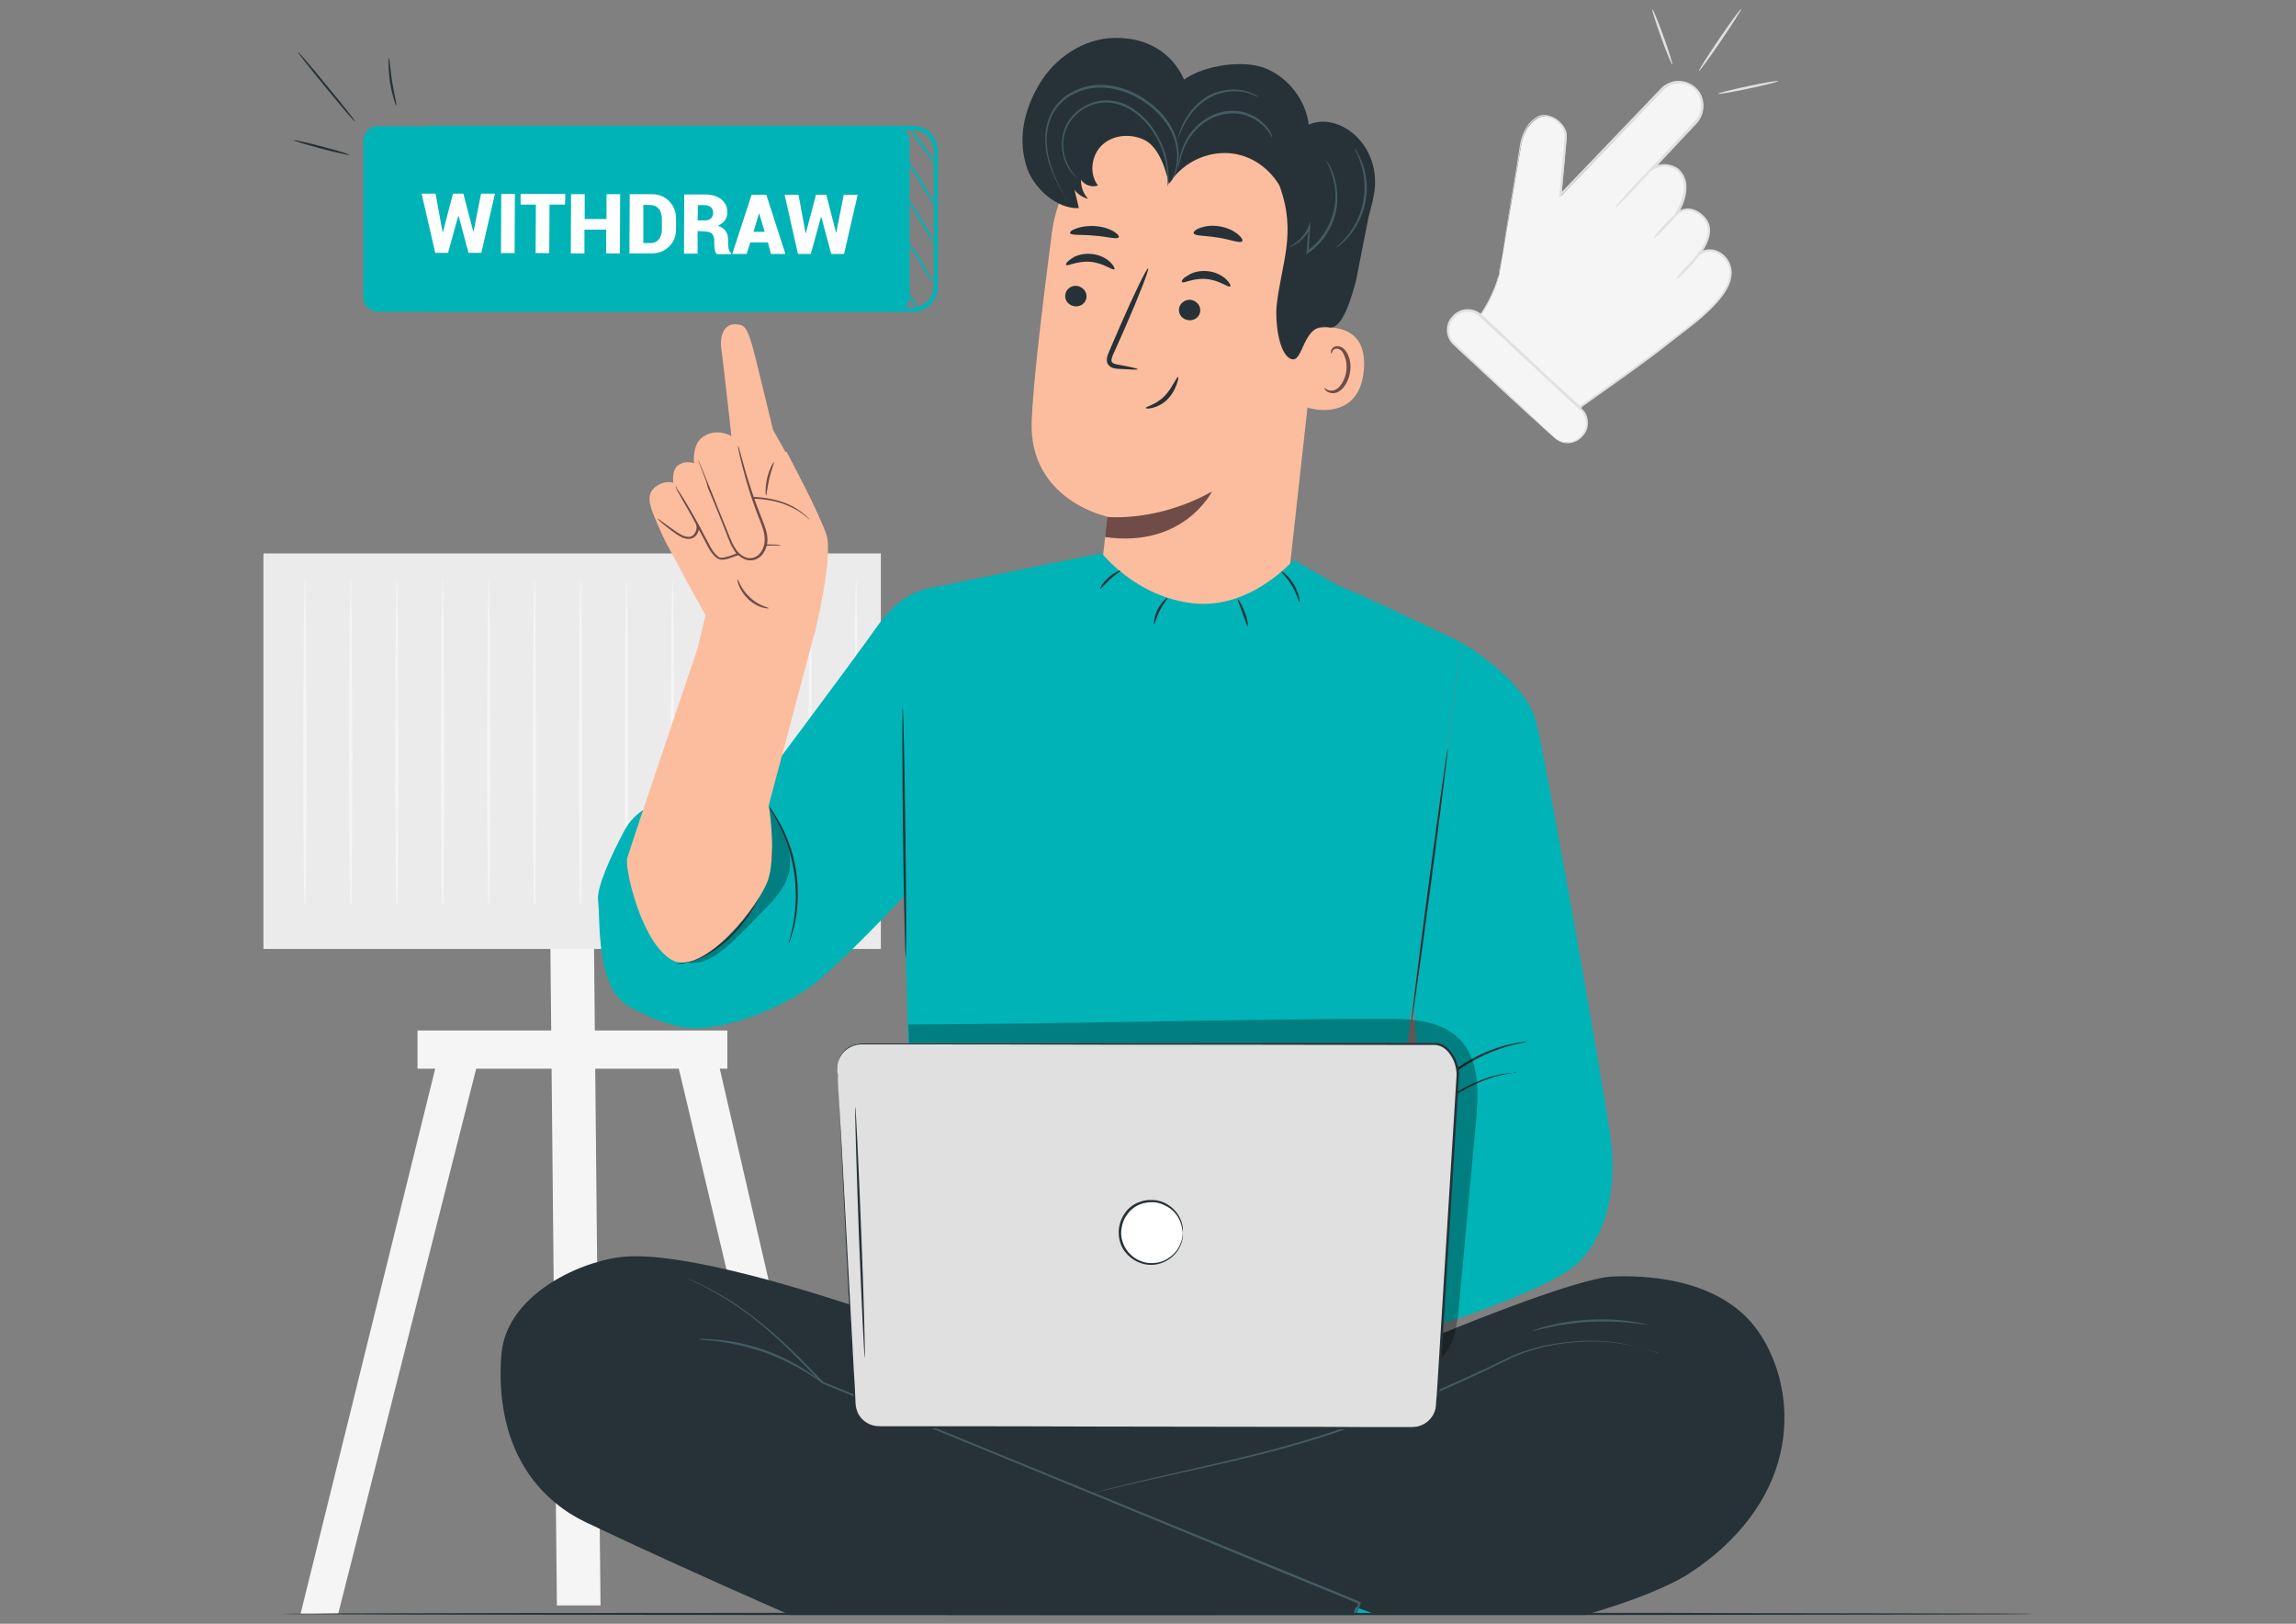 <svg xmlns="http://www.w3.org/2000/svg" xmlns:xlink="http://www.w3.org/1999/xlink" id="katman_1" x="0px" y="0px" viewBox="0 0 841.9 595.3" style="enable-background:new 0 0 841.9 595.3;" xml:space="preserve"><rect x="0" y="0" width="841.9" height="595.3" fill="#808080" stroke="none"/><style type="text/css">	.st0{fill:#F5F5F5;}	.st1{fill:#E0E0E0;}	.st2{fill:#EBEBEB;}	.st3{fill:#FBBD9D;}	.st4{fill:#6F4C48;}	.st5{fill:#263238;}	.st6{fill:#455B64;}	.st7{fill:#00B3B6;}	.st8{opacity:0.3;}	.st9{fill:#FFFFFF;}</style><g id="_x31_8">	<g>		<g>			<g>				<g>					<g>						<path class="st0" d="M549.7,100.8c-2.2,8.8-7.1,15.2-7.1,15.2l7,6.5l0,0l29.8,26.9l-0.7,0.3c0,0,25.8-18,33-23.9       c5.9-4.9,21.6-14.9,22.9-24.6c0.5-3.5-1.4-7-4.6-8.5c-1.8-0.9-4.2-1.2-6.8,0.5c0,0,6.9-8.1,1.5-13.5c-5.5-5.4-9.8-1.2-9.8-1.2       s6.8-10.4,0.5-16.1c0,0-4-3.4-9.2-0.5l2.6-2.7l13.2-14.1c3.2-3.4,3.4-8.9,0.1-12.2c-3.4-3.5-9-3.4-12.4,0.1l-37.2,38.8       l1.9-21.1c0.5-5.5-6.9-9.5-10.2-7.5c0,0-5.1,2-6.5,10.6C556.6,60.2,549.7,100.8,549.7,100.8z"></path>					</g>				</g>				<g>					<g>						<g>							<path class="st1" d="M549.7,100.8c0,0,0-0.4,0.1-1.1c0.1-0.7,0.3-1.8,0.5-3.1c0.4-2.7,1.1-6.7,1.9-11.9        c0.8-5.2,1.9-11.5,3.1-18.8c0.6-3.7,1.3-7.6,1.9-11.8c0.3-2.1,0.8-4.3,1.9-6.3c1-2,2.5-3.9,4.8-5.1l-0.1,0        c1.3-0.7,2.9-0.7,4.2-0.3c1.4,0.4,2.7,1.1,3.8,2.1c1.1,1,2,2.2,2.5,3.7c0.1,0.4,0.2,0.8,0.2,1.1c0,0.4,0,0.8,0,1.2        c-0.1,0.7-0.1,1.5-0.2,2.2c-0.5,6-1.1,12.3-1.7,18.8l-0.7-0.3c10.4-10.8,21.7-22.7,33.8-35.3c0.8-0.8,1.5-1.6,2.3-2.4        c0.8-0.8,1.5-1.7,2.5-2.3c1.9-1.3,4.4-1.9,6.7-1.4c2.3,0.4,4.5,1.8,5.9,3.8c1.4,2,1.8,4.5,1.4,6.9c-0.2,1.2-0.7,2.3-1.3,3.4        c-0.7,1.1-1.5,1.9-2.3,2.7c-1.6,1.7-3.2,3.4-4.8,5.1c-3.2,3.4-6.5,6.9-9.7,10.4l-0.6-0.7c1.8-1,4.1-1.6,6.4-1        c0.9,0.2,1.8,0.6,2.6,1c0.4,0.2,0.8,0.5,1.1,0.9c0.3,0.4,0.7,0.7,0.9,1.1c1.1,1.5,1.6,3.4,1.6,5.2c0,3.7-1.4,7-3.2,10.1        l-0.7-0.6c1.8-1.6,4.4-2.1,6.6-1.3c1.1,0.4,2.1,1,2.9,1.7c0.4,0.4,0.9,0.7,1.2,1.2l0.6,0.7l0.4,0.7c1.2,2,1,4.5,0.3,6.6        c-0.7,2.1-1.8,4-3.1,5.7l-0.6-0.7c1.9-1.3,4.5-1.7,6.7-0.8c2.2,0.8,3.9,2.6,4.8,4.7c0.4,1,0.7,2.2,0.7,3.3        c0,1.1-0.3,2.2-0.5,3.3c-0.7,2.1-1.8,3.9-3.1,5.6c-5.2,6.7-12,11.3-18.1,16.1c-6,4.9-12.2,9.2-17.9,13.4        c-5.8,4.1-11.3,8-16.5,11.7l-0.3-0.6c0.3-0.1,0.5-0.2,0.7-0.3l-0.1,0.6c-12-10.9-22-19.9-29.8-27l0.3,0l0,0l-0.2,0.2        l-0.2-0.2c-2.7-2.6-5-4.7-7-6.6l-0.1-0.1l0.1-0.1c3.2-4.4,4.8-8.3,5.9-11c0.5-1.3,0.8-2.4,1-3.1        C549.5,101.1,549.7,100.8,549.7,100.8s-0.3,1.5-1.2,4.2c-1,2.7-2.6,6.6-5.8,11.1l0-0.2c2,1.9,4.3,4,7,6.5l-0.3,0l0,0l0.2-0.2        l0.2,0.1c7.8,7,17.9,16,29.9,26.8l0.4,0.3l-0.5,0.2c-0.2,0.1-0.4,0.2-0.7,0.3l-0.3-0.6c5.2-3.7,10.7-7.6,16.5-11.7        c5.8-4.2,11.8-8.5,17.9-13.4c6.1-4.7,12.9-9.4,17.9-15.9c1.2-1.7,2.3-3.4,2.9-5.4c0.2-1,0.5-2,0.5-3c0-1-0.3-2-0.7-3        c-0.8-1.9-2.4-3.4-4.3-4.2c-1.9-0.8-4.1-0.5-5.9,0.7l-2.6,1.8l2-2.5c1.3-1.6,2.3-3.4,3-5.4c0.6-1.9,0.7-4.1-0.3-5.9        c-1-1.7-2.7-3.2-4.7-3.9c-1.9-0.7-4.2-0.2-5.7,1.1l-2.3,2l1.6-2.6c1.7-2.9,3.1-6.2,3.1-9.5c0.1-3.3-2-6.7-5.5-7.3        c-2-0.5-4.1,0-5.7,0.9l-2.6,1.4l2-2.2c3.3-3.5,6.5-7,9.7-10.4c1.6-1.7,3.2-3.4,4.8-5.1c0.8-0.9,1.6-1.7,2.2-2.6        c0.6-0.9,1-2,1.2-3c0.4-2.1,0-4.4-1.2-6.2c-1.2-1.8-3.2-3-5.3-3.4c-2.1-0.4-4.3,0.1-6.1,1.3c-0.9,0.6-1.6,1.4-2.3,2.2        c-0.8,0.8-1.5,1.6-2.3,2.4c-12.1,12.6-23.5,24.4-33.9,35.2l-0.8,0.8l0.1-1.1c0.6-6.5,1.2-12.8,1.7-18.8c0.1-1.5,0.4-3,0-4.3        c-0.4-1.3-1.2-2.5-2.3-3.4c-1-0.9-2.3-1.6-3.5-2c-1.3-0.4-2.7-0.4-3.7,0.2l0,0l0,0c-2,1-3.5,2.8-4.5,4.7        c-1,1.9-1.5,4-1.9,6.1c-0.7,4.2-1.4,8.1-2,11.7c-1.3,7.3-2.4,13.6-3.2,18.8c-0.9,5.1-1.6,9.1-2.1,11.8        c-0.2,1.3-0.4,2.3-0.6,3.1C549.8,100.4,549.7,100.8,549.7,100.8z"></path>						</g>					</g>				</g>			</g>			<g>				<g>					<g>						<path class="st0" d="M569.9,160.4L533.2,126c-2.8-2.6-2.9-7-0.3-9.8l0.3-0.4c2.6-2.8,7-2.9,9.8-0.3l36.8,34.4       c2.8,2.6,2.9,7,0.3,9.8l-0.3,0.4C577.1,162.8,572.7,163,569.9,160.4z"></path>					</g>				</g>				<g>					<g>						<g>							<path class="st1" d="M569.9,160.4c0,0,0.4,0.3,1.2,0.8c0.8,0.5,2.2,1,4,0.9c0.9-0.1,1.9-0.3,2.8-0.9c0.9-0.5,1.8-1.4,2.5-2.4        c1.4-2,1.7-5.4-0.4-7.9c-9.7-9-22.9-21.3-37.5-34.9c-1.7-1.6-4.3-2.1-6.4-1.4c-1.1,0.4-2,1-2.8,1.8c-0.8,0.8-1.4,1.8-1.7,2.9        c-0.6,2.1-0.1,4.5,1.4,6.1c1.6,1.5,3.2,3.1,4.8,4.6c6.3,5.9,12,11.3,16.8,15.8c4.7,4.5,8.5,8.1,11.3,10.7        c1.3,1.2,2.3,2.2,3,2.9C569.6,160,569.9,160.3,569.9,160.4c0,0-0.4-0.3-1.1-0.9c-0.8-0.7-1.8-1.6-3.1-2.8        c-2.8-2.5-6.7-6.1-11.5-10.5c-4.8-4.5-10.6-9.8-16.9-15.7c-1.6-1.5-3.2-2.9-4.9-4.6c-1.6-1.8-2.3-4.5-1.6-6.9        c0.3-1.2,1-2.3,1.9-3.2c0.8-0.9,2-1.7,3.2-2.1c2.5-0.8,5.4-0.2,7.4,1.6c14.6,13.7,27.9,26,37.4,35.2c2.2,2.7,1.9,6.5,0.3,8.6        c-0.8,1.1-1.7,1.9-2.7,2.5c-1,0.5-2.1,0.8-3,0.9c-1.9,0.1-3.3-0.5-4.1-1.1C570.2,160.8,569.9,160.4,569.9,160.4z"></path>						</g>					</g>				</g>			</g>			<g>				<g>					<g>						<path class="st1" d="M592.3,76.1c-0.2-0.2,2.8-3.7,6.8-7.9c3.9-4.2,7.2-7.5,7.4-7.3c0.2,0.2-2.8,3.7-6.8,7.9       C595.8,73,592.5,76.3,592.3,76.1z"></path>					</g>				</g>			</g>			<g>				<g>					<g>						<path class="st1" d="M606.4,87.3c-0.2-0.2,1.6-2.3,3.9-4.8c2.3-2.5,4.4-4.4,4.6-4.2c0.2,0.2-1.5,2.3-3.9,4.8       C608.6,85.6,606.6,87.5,606.4,87.3z"></path>					</g>				</g>			</g>			<g>				<g>					<g>						<path class="st1" d="M614.7,102.3c-0.2-0.2,1.6-2.3,3.9-4.8c2.3-2.5,4.4-4.4,4.6-4.2c0.2,0.2-1.5,2.3-3.9,4.8       C617,100.6,614.9,102.4,614.7,102.3z"></path>					</g>				</g>			</g>		</g>		<g>			<g>				<g>					<path class="st1" d="M613.2,23.7c-0.2,0.1-2.1-4.4-4.1-10c-2-5.6-3.5-10.2-3.2-10.3c0.2-0.1,2.1,4.4,4.1,10      C612,19,613.5,23.6,613.2,23.7z"></path>				</g>			</g>		</g>		<g>			<g>				<g>					<path class="st1" d="M622.9,26.1c-0.2-0.1,3.1-5.4,7.4-11.7c4.3-6.3,7.9-11.3,8.2-11.2c0.2,0.1-3.1,5.4-7.4,11.7      C626.8,21.2,623.2,26.2,622.9,26.1z"></path>				</g>			</g>		</g>		<g>			<g>				<g>					<path class="st1" d="M630,34.4c-0.1-0.3,4.8-1.5,10.9-2.8c6.1-1.3,11-2.1,11.1-1.9c0.1,0.3-4.8,1.5-10.9,2.8      C635,33.8,630.1,34.6,630,34.4z"></path>				</g>			</g>		</g>	</g>	<g>		<g>			<g>				<g>					<g>						<polygon class="st0" points="162.5,380 110.2,591.7 124,591.7 177.6,380       "></polygon>					</g>				</g>			</g>			<g>				<g>					<g>						<polygon class="st0" points="261.2,380 310.1,591.7 296.4,591.7 246.1,380       "></polygon>					</g>				</g>			</g>			<g>				<g>					<g>						<polygon class="st0" points="220.2,588.6 204.2,588.6 201.8,345.6 217.8,345.6       "></polygon>					</g>				</g>			</g>		</g>		<g>			<g>				<g>					<rect x="96.6" y="202.9" class="st2" width="226.4" height="145"></rect>				</g>			</g>		</g>		<g>			<g>				<g>					<rect x="153.1" y="377.8" class="st0" width="113.6" height="14"></rect>				</g>			</g>		</g>		<g>			<g>				<g>					<g>						<path class="st0" d="M111.7,329c0.1,0,0.1,0.8,0.2,2.7h-0.3c-0.2-7.1-0.4-30.6-0.4-58.4c0.1-16.8,0.1-32,0.2-43.2       c0.1-5.4,0.1-9.8,0.2-13.1c0-1.4,0.1-2.6,0.1-3.6c0-0.8,0.1-1.2,0.1-1.2c0,0,0.1,0.4,0.1,1.2c0,0.9,0.1,2.1,0.1,3.6       c0,3.2,0.1,7.7,0.2,13.1c0,11.2,0.1,26.4,0.2,43.2c0,27.8-0.2,51.3-0.4,58.4h-0.3C111.6,329.9,111.6,329,111.7,329z"></path>					</g>				</g>			</g>		</g>		<g>			<g>				<g>					<g>						<path class="st0" d="M128.5,329c0.1,0,0.1,0.8,0.2,2.7h-0.3c-0.2-7.1-0.4-30.6-0.4-58.4c0.1-16.8,0.1-32,0.2-43.2       c0.1-5.4,0.1-9.8,0.2-13.1c0-1.4,0.1-2.6,0.1-3.6c0-0.8,0.1-1.2,0.1-1.2s0.1,0.4,0.1,1.2c0,0.9,0.1,2.1,0.1,3.6       c0,3.2,0.1,7.7,0.2,13.1c0,11.2,0.1,26.4,0.2,43.2c0,27.8-0.2,51.3-0.4,58.4h-0.3C128.4,329.9,128.5,329,128.5,329z"></path>					</g>				</g>			</g>		</g>		<g>			<g>				<g>					<g>						<path class="st0" d="M145.4,329c0.1,0,0.1,0.8,0.2,2.7h-0.3c-0.2-7.1-0.4-30.6-0.4-58.4c0.1-16.8,0.1-32,0.2-43.2       c0.1-5.4,0.1-9.8,0.2-13.1c0-1.4,0.1-2.6,0.1-3.6c0-0.8,0.1-1.2,0.1-1.2c0,0,0.1,0.4,0.1,1.2c0,0.9,0.1,2.1,0.1,3.6       c0,3.2,0.1,7.7,0.2,13.1c0,11.2,0.1,26.4,0.2,43.2c0,27.8-0.2,51.3-0.4,58.4h-0.3C145.3,329.9,145.3,329,145.4,329z"></path>					</g>				</g>			</g>		</g>		<g>			<g>				<g>					<g>						<path class="st0" d="M162.2,329c0.1,0,0.1,0.8,0.2,2.7h-0.3c-0.2-7.1-0.4-30.6-0.4-58.4c0.1-16.8,0.1-32,0.2-43.2       c0.1-5.4,0.1-9.8,0.2-13.1c0-1.4,0.1-2.6,0.1-3.6c0-0.8,0.1-1.2,0.1-1.2c0,0,0.1,0.4,0.1,1.2c0,0.9,0.1,2.1,0.1,3.6       c0,3.2,0.1,7.7,0.2,13.1c0,11.2,0.1,26.4,0.2,43.2c0,27.8-0.2,51.3-0.4,58.4h-0.3C162.1,329.9,162.2,329,162.2,329z"></path>					</g>				</g>			</g>		</g>		<g>			<g>				<g>					<g>						<path class="st0" d="M179.1,329c0.1,0,0.1,0.8,0.2,2.7h-0.3c-0.2-7.1-0.4-30.6-0.4-58.4c0.1-16.8,0.1-32,0.2-43.2       c0.1-5.4,0.1-9.8,0.2-13.1c0-1.4,0.1-2.6,0.1-3.6c0-0.8,0.1-1.2,0.1-1.2c0,0,0.1,0.4,0.1,1.2c0,0.9,0.1,2.1,0.1,3.6       c0,3.2,0.1,7.7,0.2,13.1c0,11.2,0.1,26.4,0.2,43.2c0,27.8-0.2,51.3-0.4,58.4h-0.3C179,329.9,179,329,179.1,329z"></path>					</g>				</g>			</g>		</g>		<g>			<g>				<g>					<g>						<path class="st0" d="M195.9,329c0.1,0,0.1,0.8,0.2,2.7h-0.3c-0.2-7.1-0.4-30.6-0.4-58.4c0.1-16.8,0.1-32,0.2-43.2       c0.1-5.4,0.1-9.8,0.2-13.1c0-1.4,0.1-2.6,0.1-3.6c0-0.8,0.1-1.2,0.1-1.2s0.1,0.4,0.1,1.2c0,0.9,0.1,2.1,0.1,3.6       c0,3.2,0.1,7.7,0.2,13.1c0,11.2,0.1,26.4,0.2,43.2c0,27.8-0.2,51.3-0.4,58.4h-0.3C195.8,329.9,195.9,329,195.9,329z"></path>					</g>				</g>			</g>		</g>		<g>			<g>				<g>					<g>						<path class="st0" d="M212.8,329c0.1,0,0.1,0.8,0.2,2.7h-0.3c-0.2-7.1-0.4-30.6-0.4-58.4c0.1-16.8,0.1-32,0.2-43.2       c0.1-5.4,0.1-9.8,0.2-13.1c0-1.4,0.1-2.6,0.1-3.6c0-0.8,0.1-1.2,0.1-1.2c0,0,0.1,0.4,0.1,1.2c0,0.9,0.1,2.1,0.1,3.6       c0,3.2,0.1,7.7,0.2,13.1c0,11.2,0.1,26.4,0.2,43.2c0,27.8-0.2,51.3-0.4,58.4h-0.3C212.7,329.9,212.7,329,212.8,329z"></path>					</g>				</g>			</g>		</g>		<g>			<g>				<g>					<g>						<path class="st0" d="M229.6,329c0.1,0,0.1,0.8,0.2,2.7h-0.3c-0.2-7.1-0.4-30.6-0.4-58.4c0.1-16.8,0.1-32,0.2-43.2       c0.1-5.4,0.1-9.8,0.2-13.1c0-1.4,0.1-2.6,0.1-3.6c0-0.8,0.1-1.2,0.1-1.2c0,0,0.1,0.4,0.1,1.2c0,0.9,0.1,2.1,0.1,3.6       c0,3.2,0.1,7.7,0.2,13.1c0,11.2,0.1,26.4,0.2,43.2c0,27.8-0.2,51.3-0.4,58.4h-0.3C229.5,329.9,229.6,329,229.6,329z"></path>					</g>				</g>			</g>		</g>		<g>			<g>				<g>					<g>						<path class="st0" d="M246.5,329c0.1,0,0.1,0.8,0.2,2.7h-0.3c-0.2-7.1-0.4-30.6-0.4-58.4c0.1-16.8,0.1-32,0.2-43.2       c0.1-5.4,0.1-9.8,0.2-13.1c0-1.4,0.1-2.6,0.1-3.6c0-0.8,0.1-1.2,0.1-1.2c0,0,0.1,0.4,0.1,1.2c0,0.9,0.1,2.1,0.1,3.6       c0,3.2,0.1,7.7,0.2,13.1c0,11.2,0.1,26.4,0.2,43.2c0,27.8-0.2,51.3-0.4,58.4h-0.3C246.3,329.9,246.4,329,246.5,329z"></path>					</g>				</g>			</g>		</g>		<g>			<g>				<g>					<g>						<path class="st0" d="M263.3,329c0.1,0,0.1,0.8,0.2,2.7h-0.3c-0.2-7.1-0.4-30.6-0.4-58.4c0.1-16.8,0.1-32,0.2-43.2       c0.1-5.4,0.1-9.8,0.2-13.1c0-1.4,0.1-2.6,0.1-3.6c0-0.8,0.1-1.2,0.1-1.2c0,0,0.1,0.4,0.1,1.2c0,0.9,0.1,2.1,0.1,3.6       c0,3.2,0.1,7.7,0.2,13.1c0,11.2,0.1,26.4,0.2,43.2c0,27.8-0.2,51.3-0.4,58.4h-0.3C263.2,329.9,263.2,329,263.3,329z"></path>					</g>				</g>			</g>		</g>		<g>			<g>				<g>					<g>						<path class="st0" d="M280.1,329c0.1,0,0.1,0.8,0.2,2.7H280c-0.2-7.1-0.4-30.6-0.4-58.4c0.1-16.8,0.1-32,0.2-43.2       c0.1-5.4,0.1-9.8,0.2-13.1c0-1.4,0.1-2.6,0.1-3.6c0-0.8,0.1-1.2,0.1-1.2c0,0,0.1,0.4,0.1,1.2c0,0.9,0.1,2.1,0.1,3.6       c0,3.2,0.1,7.7,0.2,13.1c0,11.2,0.1,26.4,0.2,43.2c0,27.8-0.2,51.3-0.4,58.4H280C280,329.9,280.1,329,280.1,329z"></path>					</g>				</g>			</g>		</g>		<g>			<g>				<g>					<g>						<path class="st0" d="M297,329c0.1,0,0.1,0.8,0.2,2.7h-0.3c-0.2-7.1-0.4-30.6-0.4-58.4c0.1-16.8,0.1-32,0.2-43.2       c0.1-5.4,0.1-9.8,0.2-13.1c0-1.4,0.1-2.6,0.1-3.6c0-0.8,0.1-1.2,0.1-1.2c0,0,0.1,0.4,0.1,1.2c0,0.9,0.1,2.1,0.1,3.6       c0,3.2,0.1,7.7,0.2,13.1c0,11.2,0.1,26.4,0.2,43.2c0,27.8-0.2,51.3-0.4,58.4h-0.3C296.9,329.9,296.9,329,297,329z"></path>					</g>				</g>			</g>		</g>		<g>			<g>				<g>					<g>						<path class="st0" d="M313.8,329c0.1,0,0.1,0.8,0.2,2.7h-0.3c-0.2-7.1-0.4-30.6-0.4-58.4c0.1-16.8,0.1-32,0.2-43.2       c0.1-5.4,0.1-9.8,0.2-13.1c0-1.4,0.1-2.6,0.1-3.6c0-0.8,0.1-1.2,0.1-1.2c0,0,0.1,0.4,0.1,1.2c0,0.9,0.1,2.1,0.1,3.6       c0,3.2,0.1,7.7,0.2,13.1c0,11.2,0.1,26.4,0.2,43.2c0,27.8-0.2,51.3-0.4,58.4h-0.3C313.7,329.9,313.8,329,313.8,329z"></path>					</g>				</g>			</g>		</g>	</g>	<g>		<g>			<g>				<g>					<g>						<g>							<g>								<g>									<g>										<g>											<g>												<g>													<g>														<g>															<g>																<g>																	<g>																		<g>																			<g>																				<g>																					<g>																						<g>																							<path class="st3" d="M485,99.3l-12.7,114.4c-2.2,19.5-9.3,47.6-39.9,42.8l0,0c-26.2-6.2-30.2-32.2-28.2-50.4                        c1-8.6,1.8-15.8,1.8-16.7c0,0-28.8-6-27.7-35c0.5-14,4-42.9,7.4-69c3.7-28,28.3-48.4,56.5-47l2.8,0.1                        C475.1,41.9,489.1,69.3,485,99.3z"></path>																						</g>																					</g>																				</g>																			</g>																		</g>																	</g>																</g>															</g>														</g>													</g>												</g>											</g>										</g>									</g>								</g>							</g>							<g>								<g>									<g>										<g>											<g>												<g>													<g>														<g>															<g>																<g>																	<g>																		<g>																			<g>																				<g>																					<g>																						<g>																							<path class="st4" d="M406,189.5c0,0,18.3,2,38.4-9.3c0,0-10.3,20.8-39.2,16.7L406,189.5z"></path>																						</g>																					</g>																				</g>																			</g>																		</g>																	</g>																</g>															</g>														</g>													</g>												</g>											</g>										</g>									</g>								</g>							</g>						</g>					</g>				</g>				<g>					<g>						<g>							<g>								<g>									<g>										<g>											<g>												<g>													<g>														<g>															<g>																<g>																	<g>																		<g>																			<g>																				<g>																					<g>																						<g>																							<g>																								<g>																									<g>																										<g>																											<path class="st5" d="M433.4,103.4c0.5,0.7,4.2-1.6,9-1.1c4.8,0.4,8.1,3.3,8.7,2.7                            c0.3-0.2-0.2-1.4-1.6-2.7c-1.4-1.3-3.9-2.7-6.9-2.9c-3-0.3-5.7,0.6-7.2,1.7                            C433.7,102,433.1,103.1,433.4,103.4z"></path>																										</g>																									</g>																								</g>																							</g>																						</g>																					</g>																				</g>																			</g>																		</g>																	</g>																</g>															</g>														</g>													</g>												</g>											</g>										</g>									</g>									<g>										<g>											<g>												<g>													<g>														<g>															<g>																<g>																	<g>																		<g>																			<g>																				<g>																					<g>																						<g>																							<g>																								<g>																									<g>																										<path class="st5" d="M432.3,113.3c-0.2,2.1,1.4,3.9,3.6,4.1c2.2,0.2,4-1.3,4.2-3.3                           c0.2-2.1-1.4-3.9-3.6-4.2C434.4,109.8,432.5,111.3,432.3,113.3z"></path>																									</g>																								</g>																							</g>																						</g>																					</g>																				</g>																			</g>																		</g>																	</g>																</g>															</g>														</g>													</g>												</g>											</g>										</g>									</g>									<g>										<g>											<g>												<g>													<g>														<g>															<g>																<g>																	<g>																		<g>																			<g>																				<g>																					<g>																						<g>																							<g>																								<g>																									<g>																										<path class="st5" d="M417.2,135.4c0-0.3-2.7-0.9-7.2-1.7c-1.1-0.2-2.2-0.5-2.4-1.2                           c-0.2-0.8,0.3-2,0.9-3.3c1.2-2.7,2.5-5.5,3.8-8.5c5.3-12.1,9.2-22.1,8.7-22.3c-0.5-0.2-5.2,9.4-10.5,21.6                           c-1.3,3-2.5,5.8-3.7,8.6c-0.5,1.3-1.3,2.7-0.8,4.4c0.3,0.9,1.1,1.5,1.8,1.8c0.7,0.3,1.4,0.3,1.9,0.4                           C414.3,135.5,417.1,135.6,417.2,135.4z"></path>																									</g>																								</g>																							</g>																						</g>																					</g>																				</g>																			</g>																		</g>																	</g>																</g>															</g>														</g>													</g>												</g>											</g>										</g>									</g>								</g>							</g>						</g>						<g>							<g>								<g>									<g>										<g>											<g>												<g>													<g>														<g>															<g>																<g>																	<g>																		<g>																			<g>																				<g>																					<g>																						<path class="st5" d="M437.7,85.5c0.3,1.1,4.3,0.8,8.9,1.6c4.6,0.7,8.3,2.3,8.9,1.3c0.3-0.5-0.3-1.5-1.8-2.7                       c-1.4-1.1-3.8-2.3-6.5-2.7c-2.8-0.5-5.3-0.1-7,0.5C438.4,84.1,437.5,85,437.7,85.5z"></path>																					</g>																				</g>																			</g>																		</g>																	</g>																</g>															</g>														</g>													</g>												</g>											</g>										</g>									</g>								</g>							</g>						</g>						<g>							<g>								<g>									<g>										<g>											<g>												<g>													<g>														<g>															<g>																<g>																	<g>																		<g>																			<g>																				<g>																					<g>																						<path class="st5" d="M392.4,85.5c0.4,0.9,4.3,0.4,8.9,0.9c4.6,0.3,8.3,1.5,8.9,0.6c0.3-0.4-0.4-1.3-1.9-2.2                       c-1.5-0.9-3.9-1.7-6.6-1.9c-2.7-0.2-5.3,0.2-6.9,0.8C393,84.3,392.2,85,392.4,85.5z"></path>																					</g>																				</g>																			</g>																		</g>																	</g>																</g>															</g>														</g>													</g>												</g>											</g>										</g>									</g>								</g>							</g>						</g>					</g>				</g>				<g>					<g>						<g>							<g>								<g>									<g>										<g>											<g>												<g>													<g>														<g>															<g>																<g>																	<g>																		<path class="st3" d="M481.5,120.7c0.5-0.2,20.3-4.9,18.6,14.9c-1.6,19.8-21.2,14.1-21.2,13.5                   C479,148.6,481.5,120.7,481.5,120.7z"></path>																	</g>																</g>															</g>														</g>													</g>												</g>											</g>										</g>									</g>								</g>							</g>						</g>					</g>				</g>				<g>					<g>						<g>							<g>								<g>									<g>										<g>											<g>												<g>													<g>														<g>															<g>																<g>																	<g>																		<g>																			<path class="st4" d="M485.6,142.2c0.1-0.1,0.3,0.3,0.9,0.6c0.5,0.3,1.5,0.6,2.6,0.3c2.2-0.6,4.2-3.8,4.6-7.3                    c0.2-1.8,0-3.6-0.6-5c-0.5-1.5-1.3-2.6-2.4-2.9c-1-0.3-1.8,0.2-2.1,0.8c-0.3,0.5-0.2,0.9-0.3,1                    c-0.1,0-0.4-0.4-0.2-1.2c0.1-0.4,0.4-0.8,0.9-1.2c0.5-0.3,1.2-0.5,2-0.3c1.5,0.2,2.8,1.8,3.4,3.4                    c0.7,1.6,1,3.6,0.7,5.6c-0.5,4-2.8,7.6-5.7,8.1c-1.4,0.2-2.6-0.3-3.1-0.8C485.6,142.7,485.6,142.2,485.6,142.2z"></path>																		</g>																	</g>																</g>															</g>														</g>													</g>												</g>											</g>										</g>									</g>								</g>							</g>						</g>					</g>				</g>				<g>					<g>						<path class="st5" d="M420.1,149.6c-0.2-0.5,3.9-1.2,7-4.5c1.6-1.6,2.6-3.5,3.4-4.8c0.8-1.4,1.3-2.2,1.5-2.1       c0.2,0.1,0,1.1-0.5,2.6c-0.5,1.5-1.5,3.6-3.3,5.5c-1.8,1.9-4,2.8-5.5,3.2C421.2,149.9,420.2,149.8,420.1,149.6z"></path>					</g>				</g>				<g>					<g>						<g>							<g>								<g>									<g>										<g>											<g>												<g>													<g>														<path class="st5" d="M390.9,97.1c0.5,0.7,4.2-1.6,9-1.1c4.8,0.4,8.1,3.3,8.7,2.7c0.3-0.2-0.2-1.4-1.6-2.7               c-1.4-1.3-3.9-2.7-6.9-2.9c-3-0.3-5.7,0.6-7.2,1.7C391.3,95.8,390.7,96.8,390.9,97.1z"></path>													</g>												</g>											</g>										</g>									</g>								</g>							</g>						</g>					</g>				</g>				<g>					<g>						<g>							<g>								<g>									<g>										<g>											<g>												<g>													<path class="st5" d="M390.6,108.2c-0.2,2.1,1.4,3.9,3.6,4.1c2.2,0.2,4-1.3,4.2-3.3c0.2-2.1-1.4-3.9-3.6-4.2              C392.7,104.6,390.8,106.1,390.6,108.2z"></path>												</g>											</g>										</g>									</g>								</g>							</g>						</g>					</g>				</g>			</g>			<g>				<path class="st5" d="M497.2,103c-1.5,5.5-4.9,18.1-9.9,17c-9.8-2.2-9.2,13.5-13.9,11.6c-4.7-1.8-5.8-14.3-5.3-19.3     c1.6-15.5,7.6-26.7,1-44.4c-4.3-7.1-11.7-11.8-20-11.8c-8.3,0-16.2,4.4-20.5,11.4c-1-5.4-3.8-13.6-8.8-16.1     c-4.9-2.5-11.4-2.1-15.5,1.6c-4.1,3.7-5.1,10.6-1.7,15c-2.2,0.8-4.9-0.1-6.2-2.1c-0.1,2.5,0.8,5.1,2.6,7c-2-0.5-3.8-1.7-5-3.3     c0.5,2.2,1.1,4.5,1.6,6.7c-8.2,0.4-16.4-7.4-18.9-14.4c-3.7-10.7-1.3-21.5,4.5-31.2c5.8-9.7,16.4-16.7,27.6-16.8     c11.3-0.2,20.8,5,25.4,15.3c7.2-5.3,22-7.5,30.2-4c8.2,3.5,14.4,11.6,15.5,20.5c5.1-2.3,11.2-0.7,15.6,2.7     c0.4,0.3,0.7,0.6,1.1,0.9c6,5.3,8.6,13.5,7.3,21.5c-0.5,3.1-1.5,6.4-2.1,8.9C500.3,87.2,497.2,103,497.2,103z"></path>			</g>			<g>				<g>					<path class="st6" d="M395.3,65.5c0,0-0.2-0.2-0.7-0.5c-0.4-0.4-1-0.9-1.7-1.7c-1.3-1.6-2.9-4.3-3.4-8.1      c-0.5-3.7,0.2-8.6,3.5-12.4c3.2-3.8,8.7-6.6,14.5-5.9c2.9,0.3,5.6,1.4,7.8,2.9c2.3,1.4,4.2,3.2,5.8,5.1      c3.2,3.8,5.1,7.9,6.2,11.5c1,3.6,1.2,6.6,1.2,8.7c0,1-0.1,1.8-0.2,2.4c-0.1,0.5-0.1,0.8-0.2,0.8c-0.2,0,0.7-4.7-1.4-11.8      c-1.1-3.5-3-7.5-6.2-11.2c-3.1-3.6-7.7-7-13.2-7.6c-5.5-0.7-10.8,1.9-13.8,5.5c-3.2,3.6-4,8.2-3.5,11.8c0.4,3.6,1.9,6.3,3.1,8      C394.4,64.7,395.3,65.5,395.3,65.5z"></path>				</g>			</g>			<g>				<g>					<path class="st6" d="M391.7,74.2c0,0-0.2-0.3-0.6-0.9c-0.4-0.6-0.9-1.5-1.6-2.7c-1.3-2.4-3.2-5.9-4.8-10.6      c-0.7-2.3-1.3-5-1.4-7.9c-0.1-2.9,0.2-6.1,1.5-9.2c1.2-3.1,3.4-5.9,6.4-8c3-2,6.6-3.4,10.4-3.7c3.8-0.3,7.5,0.3,10.9,1.5      c3.4,1.2,6.4,2.9,9,4.9c5.3,3.9,8.8,9,10,13.9c1.3,4.8,0.6,9-0.3,11.6c-0.5,1.3-1,2.2-1.4,2.9c-0.4,0.6-0.6,0.9-0.7,0.9      c-0.1,0,0.9-1.3,1.7-3.9c0.8-2.5,1.4-6.6,0-11.3c-1.3-4.6-4.8-9.6-9.9-13.4c-5.1-3.8-12-6.7-19.4-6.1c-3.6,0.3-7.1,1.6-10,3.5      c-2.8,2-5,4.7-6.2,7.6c-1.2,2.9-1.6,6-1.5,8.8c0.1,2.8,0.6,5.5,1.3,7.8c1.4,4.7,3.3,8.2,4.5,10.6c0.6,1.2,1.1,2.1,1.4,2.8      C391.6,73.8,391.7,74.2,391.7,74.2z"></path>				</g>			</g>			<g>				<g>					<path class="st6" d="M490.1,90.7c-0.1-0.1,1.7-1.5,4-4.3c2.3-2.8,4.8-7.2,5.8-12.7c1-5.4,0.2-10.5-1-13.9      c-1.1-3.4-2.4-5.4-2.2-5.4c0,0,0.4,0.4,0.9,1.3c0.5,0.9,1.2,2.2,1.9,3.9c1.3,3.4,2.3,8.7,1.2,14.3c-1,5.6-3.8,10.1-6.2,12.9      c-1.2,1.4-2.3,2.4-3.1,3C490.7,90.5,490.2,90.8,490.1,90.7z"></path>				</g>			</g>			<g>				<g>					<path class="st6" d="M472.6,90.6c0-0.1,1-0.4,2.4-1.5c1.5-1.1,3.5-3,4.7-5.9l0.8-1.9l-0.1,2c-0.2,2.7-0.4,5.8-0.6,9.2l-0.6-0.4      c2.2-1.6,4.4-3.7,6.1-6.3c2.2-3.2,3.5-6.8,4.1-10.2c0.5-3.4,0.3-6.5-0.3-9c-1.1-5.1-3.1-7.8-2.9-7.9c0,0,0.2,0.1,0.4,0.5      c0.2,0.3,0.5,0.8,0.9,1.4c0.7,1.3,1.6,3.3,2.2,5.8c0.6,2.6,0.9,5.8,0.5,9.3c-0.5,3.5-1.8,7.2-4.1,10.6c-1.8,2.7-4,4.8-6.4,6.5      l-0.7,0.5l0.1-0.9c0.3-3.4,0.5-6.5,0.8-9.2l0.6,0.2c-1.4,3.1-3.5,5-5.1,6c-0.8,0.5-1.5,0.8-1.9,1      C472.9,90.5,472.7,90.6,472.6,90.6z"></path>				</g>			</g>			<g>				<g>					<path class="st6" d="M466.4,50.3c-0.2,0.1-1-2.7-4.6-5.4c-1.7-1.3-4.1-2.6-7-3.1c-2.8-0.5-6.1-0.2-9.2,1      c-3.1,1.2-5.7,3.2-7.6,5.4c-1.9,2.2-3.2,4.5-4,6.6c-1.6,4.1-1.8,7-1.9,6.9c0,0-0.1-0.7,0.1-2c0.2-1.2,0.5-3.1,1.3-5.2      c0.8-2.1,2-4.6,4-6.9c1.9-2.3,4.7-4.4,7.9-5.7c3.2-1.3,6.7-1.6,9.7-1c3,0.6,5.5,1.9,7.2,3.4c1.8,1.5,2.9,3,3.5,4.1      c0.3,0.6,0.5,1,0.6,1.3C466.4,50.1,466.4,50.3,466.4,50.3z"></path>				</g>			</g>			<g>				<g>					<path class="st6" d="M461.6,35.7c-0.1,0.2-1.9-1.2-5.3-1.9c-3.4-0.7-8.5-0.5-13.1,2.2c-4.6,2.7-7.5,6.8-9.1,9.9      c-1.6,3.1-2.1,5.3-2.2,5.3c-0.1,0,0-0.6,0.3-1.5c0.2-1,0.7-2.4,1.4-4c1.5-3.2,4.4-7.6,9.2-10.4c4.9-2.8,10.2-2.9,13.7-2      c1.8,0.4,3.1,1.1,4,1.6C461.2,35.3,461.6,35.7,461.6,35.7z"></path>				</g>			</g>		</g>		<g>			<g>				<path class="st5" d="M654.3,518.7c0.3,14.9-5.1,31.4-20.1,46.3c-4,4-8.7,7.8-14.1,11.4c-7.7,5.1-20.5,10.2-36.5,15h0     c-0.8,0.3-1.7,0.5-2.5,0.7c-23.7,0-49.3,0-76.2,0h-8.6c-16.3,0-33,0-50.1,0h-21.8c-11.4,0-22.7,0-33.8,0c-14.5,0-28.7,0-42.6,0     l-0.6-0.8l-11.1-14.9l-9.5-12.8c0,0-0.3-31.6-0.2-46.1v-0.7c0-3.5,0.1-5.9,0.2-6.3c0.5-2.4,8.2-24.1,8.2-24.1l9.1,1l182.2,2.5     c0,0,51-21.3,65-21.9c14-0.6,41.8,1.2,54.6,21.9C650.8,497.7,654.1,507.7,654.3,518.7z"></path>			</g>			<g>				<g>					<g>						<g>							<g>								<g>									<g>										<g>											<g>												<g>													<g>														<g>															<g>																<g>																	<path class="st7" d="M504.8,592.1h-8.6c-16.3,0-33,0-50.1,0l0.3-0.9l6.7-18.4l44.1,16.4l0.2,0.1l0.8,0.3l4.4,1.6                  L504.8,592.1z"></path>																</g>															</g>														</g>													</g>												</g>											</g>										</g>									</g>								</g>							</g>						</g>					</g>				</g>			</g>			<g>				<g>					<g>						<g>							<g>								<g>									<g>										<g>											<g>												<g>													<g>														<g>															<g>																<g>																	<path class="st7" d="M348,592.1c-15.6,0-30.8,0-45.4,0l0.8-0.4l0.8-0.4l5.2-2.4l26.9-12.5l38.9-18.1l15,32.9                  l0.4,0.8C376.1,592.1,361.9,592.1,348,592.1z"></path>																</g>															</g>														</g>													</g>												</g>											</g>										</g>									</g>								</g>							</g>						</g>					</g>				</g>			</g>			<g>				<path class="st5" d="M499.2,583.6l-1.2,3.5l-0.3,0.8l-0.5,1.4l-0.7,2l-0.3,0.8c-16.3,0-33,0-50.1,0h-21.8c-11.4,0-22.7,0-33.8,0     c-14.5,0-28.7,0-42.6,0c-15.6,0-30.8,0-45.4,0c-4.3,0-8.5,0-12.7,0h0c-0.6-0.2-1.1-0.5-1.7-0.7h0     c-27.6-12.1-53.9-24.1-68.2-30.9c-1.8-0.9-3.5-1.7-4.9-2.3c-4.3-2.1-8-4.4-11.2-7.1c-18.1-14.7-21.5-37.4-19.9-55     c1.1-11.5,9.3-20.4,19.1-26.4c5.1-3.1,10.7-5.5,16-7c2.9-0.9,5.8-1.5,8.4-1.8c9.3-1.2,23.7,1,39,4.5h0     c5.1,1.2,10.3,2.5,15.5,3.9c10.5,2.9,20.8,6.1,29.5,8.9c0.1,0,0.2,0.1,0.3,0.1c0.1,0,0.2,0.1,0.3,0.1c1.5,0.5,2.9,1,4.2,1.4     c0.2,0.1,0.5,0.2,0.7,0.2c11,3.7,18.3,6.4,18.3,6.4l-5.8,31.6l-0.1,0.3c0,0,5.1,2,11,4.7c0.3,0.1,0.5,0.2,0.8,0.3     c0.3,0.1,0.5,0.2,0.8,0.4c0.6,0.3,1.1,0.5,1.7,0.8c0,0,0.1,0,0.1,0c4.3,2.1,8.6,4.3,11.3,6.3c3.1,2.3,30.4,12.4,60.5,23.2     c5.1,1.8,10.3,3.7,15.5,5.5C465.6,572,499.2,583.6,499.2,583.6z"></path>			</g>			<g>				<g>					<path class="st6" d="M608.5,496.1c0,0-0.2,0-0.5-0.1c-0.4-0.1-0.9-0.3-1.6-0.5c-1.4-0.4-3.4-1-6.1-1.7c-2.7-0.6-6-1.3-9.9-1.7      c-3.9-0.4-8.3-0.4-13.2,0c-4.9,0.4-10.2,1.3-15.7,3c-2.8,0.8-5.6,1.9-8.3,3.2c-2.8,1.4-5.6,2.8-8.6,4.2      c-11.8,5.6-24.9,11.4-38.9,16.9c-28,11.2-55,16.6-74.1,20.9c-9.6,2.1-17.4,3.9-22.8,5.2c-2.6,0.6-4.7,1.1-6.2,1.5      c-0.7,0.2-1.2,0.3-1.6,0.4c-0.4,0.1-0.6,0.1-0.6,0.1c0,0,0.2-0.1,0.5-0.2c0.4-0.1,0.9-0.3,1.6-0.4c1.4-0.4,3.5-1,6.1-1.6      c5.3-1.4,13.1-3.2,22.7-5.4c19.2-4.5,46-9.9,74-21.1c14-5.5,27.1-11.3,38.9-16.8c2.9-1.4,5.8-2.8,8.6-4.1      c2.8-1.4,5.6-2.4,8.4-3.2c5.6-1.7,11-2.5,15.9-2.9c4.9-0.4,9.4-0.3,13.3,0.1c3.9,0.4,7.2,1.2,9.9,1.9c2.7,0.7,4.7,1.3,6.1,1.8      c0.6,0.2,1.2,0.4,1.6,0.6C608.4,496,608.5,496.1,608.5,496.1z"></path>				</g>			</g>			<g>				<g>					<path class="st6" d="M604.4,485.7c0,0.1-2.4-0.3-6.2-0.7c-3.9-0.4-9.2-0.7-15.1-0.4c-5.9,0.3-11.2,1.2-15,2      c-3.8,0.8-6.1,1.5-6.1,1.3c0-0.1,0.5-0.3,1.6-0.6c1-0.4,2.5-0.8,4.4-1.3c3.8-1,9.1-1.9,15.1-2.2c6-0.3,11.4,0.1,15.2,0.7      c1.9,0.3,3.5,0.6,4.5,0.8C603.8,485.5,604.4,485.7,604.4,485.7z"></path>				</g>			</g>			<g>				<g>					<path class="st6" d="M301.9,507.2c-0.1,0.1-2.3-1.6-6-3.9c-3.8-2.3-9.2-5.2-15.6-7.5c-6.4-2.2-12.4-3.4-16.8-4      c-4.4-0.5-7.2-0.6-7.2-0.8c0-0.1,0.7-0.1,1.9-0.1c1.2,0,3.1,0.1,5.3,0.3c4.4,0.4,10.6,1.5,17,3.8c6.4,2.3,11.9,5.3,15.6,7.8      c1.9,1.2,3.3,2.3,4.3,3.1C301.4,506.7,301.9,507.1,301.9,507.2z"></path>				</g>			</g>			<g>				<g>					<path class="st6" d="M499,587.5l-0.1,0.4c-0.2,0.6-0.4,1.2-0.6,1.7c-0.2,0.5-0.4,1.1-0.6,1.6c-0.1,0.3-0.2,0.6-0.3,0.8h-0.9      c0.1-0.3,0.2-0.5,0.3-0.8c0.2-0.6,0.5-1.3,0.7-1.9c0.2-0.5,0.3-0.9,0.5-1.4c-0.1,0-0.1-0.1-0.2-0.1c-9.5-3.9-19.4-8-29.6-12.1      c-18.2-7.5-35.9-14.8-52.9-21.8c-26-10.7-50.3-20.7-71.8-29.5c0,0-0.1,0-0.1,0c-5.8-2.4-11.4-4.7-16.8-6.9      c-9-3.7-17.4-7.2-25.1-10.3l-0.1,0l0,0c-5-5.3-9.7-10.1-14.1-14.3c-1.6-1.5-3.2-3-4.8-4.4c-4.7-4.1-9.1-7.5-13-10.1      c-1-0.6-1.9-1.3-2.8-1.8c-4.6-2.9-8.3-4.8-10.9-6.1c-1.3-0.6-2.2-1-2.9-1.4c-0.6-0.3-0.9-0.4-1-0.5c0.1,0,0.4,0.2,1,0.4      c0.7,0.3,1.7,0.7,3,1.3c2.5,1.3,6.3,3.1,10.9,5.9c0.8,0.5,1.7,1,2.5,1.6c4,2.7,8.6,6.1,13.5,10.3c1.4,1.2,2.8,2.5,4.3,3.8      c4.6,4.3,9.5,9.2,14.7,14.7c7.6,3.1,16,6.5,24.9,10.2c0.9,0.4,1.8,0.7,2.6,1.1c28.8,11.8,63.5,26,101.6,41.6      c12.3,5,24.8,10.2,37.7,15.4c10.1,4.1,20,8.2,29.5,12.1c0.2,0.1,0.4,0.2,0.6,0.2L499,587.5z"></path>				</g>			</g>		</g>		<g>			<g>				<path class="st7" d="M535.9,235.6c0,0,22.7,13.1,27.2,28.4c2.8,9.3,23.9,128.4,27.3,151.9c3.4,23.7-3.7,40.9-13.7,48.7     c-10,7.8-40.4,18.2-40.4,18.2l-42.7,13.8l-12.2-31.2L522,407l-3.9-39.3L535.9,235.6z"></path>			</g>			<g>				<path class="st7" d="M491.3,215l-17-9.7c0,0-15.5,18.1-36.6,15.9c-21.1-2.2-33.7-18.4-33.7-18.4l-63.1,12.8v0     c-4.2,0.8-11.9,3.5-19.3,14.1c-8.2,11.8-47.3,63.9-47.3,63.9H247c-7.5,0-14.4,4.2-18,10.8c-4.7,8.9-10.3,20.8-9.7,25.7     c0.9,8.3-0.7,31.2,10.5,38.3c3.5,2.3,16.2,9,26,8.6c14.5-0.7,31.3-8.2,41-15c8.2-5.7,27.3-25.6,34.7-33.4l0,0.1l4.7,165.4     l165.3-4.7l34.3-253.9C535.9,235.6,493,215,491.3,215z"></path>			</g>			<g>				<g>					<path class="st5" d="M331,259.3c0.2,0,0.7,20.5,1,45.8c0.3,25.3,0.4,45.8,0.1,45.8c-0.2,0-0.7-20.5-1-45.8      C330.8,279.8,330.8,259.3,331,259.3z"></path>				</g>			</g>			<g>				<g>					<path class="st5" d="M555.9,393.1c0,0.1-1.4,0.2-3.9,0.7c-2.5,0.5-6.1,1.4-10.2,3.3c-4.2,1.8-8.9,4.6-13.6,8.2      c-4.8,3.7-9.6,8.2-14.4,13.3c-4.7,5.1-9,10.2-13.1,14.6c-4.1,4.5-7.9,8.4-11.3,11.5c-3.4,3.1-6.3,5.3-8.5,6.8      c-1,0.7-1.9,1.2-2.5,1.6c-0.6,0.4-0.9,0.5-0.9,0.5c0,0,0.3-0.2,0.8-0.6c0.5-0.4,1.4-0.9,2.4-1.7c2.1-1.5,4.9-3.8,8.3-6.9      c3.3-3.1,7.1-7,11.1-11.6c4-4.5,8.3-9.6,13.1-14.7c4.8-5.1,9.7-9.7,14.5-13.3c4.9-3.6,9.6-6.4,13.9-8.2c4.2-1.8,7.9-2.7,10.4-3      c1.3-0.2,2.3-0.3,2.9-0.3C555.5,393,555.9,393,555.9,393.1z"></path>				</g>			</g>			<g>				<g>					<path class="st5" d="M559.6,381.9c0,0.2-2.5,0.5-6.4,1.6c-3.9,1.1-9.3,3.1-14.6,6.3c-5.4,3.2-9.6,6.9-12.5,9.9      c-2.8,2.9-4.3,5-4.5,4.9c0,0,0.3-0.6,1-1.5c0.6-1,1.7-2.3,3.1-3.8c2.7-3.1,7-7,12.5-10.2c5.4-3.2,10.9-5.2,14.9-6.1      c2-0.5,3.7-0.8,4.8-0.9C559,381.8,559.6,381.8,559.6,381.9z"></path>				</g>			</g>			<g class="st8">				<g>					<path d="M251.9,352.8c8.8,2.4,19.3-10.2,27.2-18.1c4.1-4.1,8.4-8.5,10-14.1c1.3-4.6,0.4-9.7-1.4-14.1      c-1.8-4.5-3.1-7.3-5.8-11.3c0.7,6.8,2.4,17.2,0.1,25.7c-1.9,7.1-6.4,12.8-11.2,18.2C265.7,344.8,259.8,350.8,251.9,352.8      L251.9,352.8z"></path>				</g>			</g>			<g>				<g>					<path class="st5" d="M289.3,345.6c-0.2-0.1,0.9-2.9,1.7-7.6c0.4-2.4,0.7-5.2,0.8-8.4c0-3.2-0.1-6.7-0.7-10.3      c-0.6-3.6-1.5-7-2.5-10c-1.1-3-2.2-5.6-3.4-7.7c-2.2-4.3-4.1-6.6-3.9-6.7c0,0,0.5,0.5,1.3,1.6c0.4,0.5,0.9,1.2,1.4,2      c0.5,0.8,1.1,1.7,1.7,2.8c1.2,2.1,2.4,4.7,3.6,7.8c1.1,3,2,6.5,2.6,10.1c0.6,3.7,0.7,7.2,0.6,10.5c-0.1,3.2-0.5,6.1-1,8.5      c-0.2,1.2-0.5,2.3-0.8,3.2c-0.2,0.9-0.5,1.7-0.7,2.4C289.7,344.9,289.4,345.6,289.3,345.6z"></path>				</g>			</g>			<g>				<g>					<path class="st5" d="M410.9,209.2c0.1,0.2-1.8,1.3-3.9,3.2c-2,1.8-3.4,3.6-3.6,3.5c-0.2-0.1,0.9-2.2,3-4.1      C408.6,209.8,410.8,209,410.9,209.2z"></path>				</g>			</g>			<g>				<g>					<path class="st5" d="M428.1,219.2c0.2,0.2-1.5,2-2.8,4.6c-1.4,2.6-1.8,5-2.1,5c-0.2,0-0.1-2.6,1.3-5.4      C425.9,220.6,428,219,428.1,219.2z"></path>				</g>			</g>			<g>				<g>					<path class="st5" d="M457.5,229.6c-0.2,0.1-0.9-2.2-1.9-4.9c-1-2.7-1.9-4.9-1.7-5c0.2-0.1,1.5,1.9,2.5,4.7      C457.5,227.1,457.8,229.5,457.5,229.6z"></path>				</g>			</g>			<g>				<g>					<path class="st5" d="M476.5,220.6c-0.3,0.1-0.9-2.8-2.8-5.9c-1.8-3.1-4.1-5-3.9-5.2c0.1-0.2,2.7,1.5,4.6,4.7      C476.4,217.5,476.7,220.6,476.5,220.6z"></path>				</g>			</g>			<g>				<g>					<path class="st5" d="M530.9,274.2c0.2,0-2.6,22.6-6.3,50.5c-3.7,27.8-6.9,50.4-7.1,50.4c-0.2,0,2.6-22.6,6.3-50.5      C527.5,296.7,530.7,274.1,530.9,274.2z"></path>				</g>			</g>		</g>		<g>			<g>				<path class="st5" d="M283.2,310.8c0.1,0,0,0.8,0,2.3c0,0.8-0.1,1.7-0.3,2.7c-0.1,0.5-0.2,1.1-0.3,1.7c-0.1,0.6-0.3,1.2-0.5,1.9     c-0.6,2.6-1.8,5.6-3.3,8.9c-1.6,3.2-3.6,6.6-6.1,9.9c-2.5,3.2-5.3,6.1-8.1,8.3c-2.8,2.2-5.6,3.9-8.1,4.9     c-0.6,0.3-1.2,0.5-1.8,0.7c-0.6,0.2-1.1,0.3-1.7,0.5c-0.5,0.1-1,0.3-1.4,0.4c-0.4,0.1-0.9,0.1-1.2,0.2c-1.5,0.2-2.3,0.2-2.3,0.2     c0-0.2,3.4-0.3,8.2-2.5c2.5-1,5.1-2.8,7.9-4.9c2.7-2.2,5.4-5,7.9-8.2c2.5-3.2,4.4-6.6,6-9.7c1.5-3.2,2.7-6.1,3.4-8.7     C282.9,314.1,283,310.7,283.2,310.8z"></path>			</g>		</g>		<g>			<g>				<g class="st8">					<g>						<path d="M525.6,499.8c7-3.4,8.6-12.5,9.3-20.2c2.1-22.7,4.2-45.4,6.3-68.2c1-10.7,1.5-22.9-6.1-30.5c-6.9-7-17.8-7.4-27.6-7.4       c-60.5,0.2-113.9,1.9-174.4,2.1l3.1,105.8L525.6,499.8z"></path>					</g>				</g>				<g>					<g>						<path class="st1" d="M307,392.1l6.4,122.7c0.2,4.7,4.2,8.4,9,8.4l195.5,0.3c4.8,0,8.8-3.7,9-8.5l7.5-120.7       c0.2-5-3.3-11.7-8.4-11.8l-209.9,0C311,382.6,306.8,386.9,307,392.1z"></path>					</g>					<g>						<g>							<path class="st5" d="M307,392.1c0,0,0-0.2,0-0.5c0-0.3,0-0.8,0.1-1.4c0.2-1.2,0.7-3,2.3-4.8c0.8-0.9,1.9-1.7,3.3-2.2        c1.4-0.6,3-0.7,4.7-0.7c3.4,0,7.4,0,11.9,0c17.9,0,43.8-0.1,75.8-0.1c32,0,70.1-0.1,112.4-0.1c2.6,0,5.3,0,8,0        c1.3-0.1,2.9,0.3,4,1c1.2,0.7,2.2,1.8,3,2.9c1.6,2.3,2.5,5.1,2.5,7.9c-0.2,2.7-0.3,5.5-0.5,8.3c-0.7,11-1.4,22.3-2.1,33.8        c-1.4,23-2.9,46.7-4.4,71.1l-0.3,4.6c-0.1,1.5-0.1,3-0.4,4.6c-0.6,3.1-2.9,5.8-5.9,6.9c-1.5,0.6-3.1,0.7-4.6,0.6l-4.5,0        c-3,0-6,0-8.9,0c-11.9,0-23.6,0-35.1-0.1c-23,0-45.2-0.1-66.4-0.1c-21.1-0.1-41.2-0.1-60-0.1c-4.7,0-9.3,0-13.9,0        c-1.1,0-2.3,0-3.4,0c-1.1,0-2.2,0-3.4-0.1c-2.3-0.3-4.4-1.5-5.9-3.2c-1.5-1.7-2.2-4-2.2-6.2c-0.1-2.1-0.2-4.2-0.3-6.3        c-0.2-4.2-0.4-8.3-0.6-12.3c-1.6-31.9-2.9-57.8-3.8-75.7c-0.4-8.9-0.8-15.9-1-20.6c-0.1-2.3-0.2-4.1-0.2-5.4        C307,392.7,307,392.1,307,392.1s0.1,0.6,0.1,1.8c0.1,1.2,0.2,3,0.3,5.3c0.3,4.7,0.7,11.6,1.2,20.6c1,17.9,2.4,43.7,4.1,75.6        c0.2,4,0.4,8.1,0.7,12.3c0.1,2.1,0.2,4.2,0.3,6.3c0,2.1,0.7,4.2,2,5.8c1.4,1.6,3.3,2.7,5.5,3c1,0.1,2.2,0.1,3.3,0.1        c1.1,0,2.3,0,3.4,0c4.5,0,9.2,0,13.9,0c18.8,0,38.9,0,60,0.1c21.1,0,43.3,0.1,66.4,0.1c11.5,0,23.2,0,35.1,0.1c3,0,6,0,8.9,0        l4.5,0c1.5,0,2.9,0,4.3-0.6c2.7-1,4.8-3.4,5.4-6.3c0.2-1.4,0.2-3,0.4-4.5l0.3-4.6c1.5-24.4,3-48.1,4.4-71.1        c0.7-11.5,1.4-22.8,2.1-33.8c0.2-2.8,0.3-5.5,0.5-8.2c0-2.6-0.8-5.3-2.3-7.4c-1.4-2.2-3.7-3.8-6.4-3.6c-2.7,0-5.3,0-8,0        C475.1,383,437,383,405,383c-32-0.1-57.9-0.1-75.8-0.1c-4.5,0-8.4,0-11.9,0c-1.7-0.1-3.3,0.1-4.6,0.6        c-1.3,0.5-2.4,1.3-3.2,2.1c-1.6,1.7-2.2,3.5-2.4,4.7C307,391.4,307.1,392.1,307,392.1z"></path>						</g>					</g>				</g>			</g>			<g>				<g>					<circle class="st9" cx="422.2" cy="451.9" r="11.5"></circle>				</g>				<g>					<g>						<path class="st5" d="M433.7,451.9c-0.1,0-0.1-1-0.5-2.8c-0.5-1.7-1.6-4.2-4.2-6.1c-1.3-0.9-2.9-1.7-4.7-2.1       c-1.8-0.3-3.9-0.2-5.9,0.5c-2,0.7-3.8,2-5.1,3.9c-1.4,1.8-2.1,4.2-2.2,6.6c0,2.4,0.8,4.7,2.2,6.6c1.3,1.8,3.2,3.2,5.2,3.9       c2,0.8,4,0.8,5.9,0.5c1.8-0.3,3.4-1.1,4.7-2.1c2.6-1.9,3.7-4.4,4.2-6.1C433.7,453,433.6,451.9,433.7,451.9c0,0,0,0.3,0,0.7       c0,0.5,0,1.2-0.2,2.1c-0.4,1.8-1.5,4.4-4.2,6.5c-1.3,1-3,1.9-5,2.3c-1.9,0.4-4.1,0.3-6.2-0.5c-2.1-0.7-4.1-2.2-5.6-4.1       c-1.5-1.9-2.3-4.5-2.3-7.1c0-2.6,0.9-5.1,2.3-7.1c1.4-2,3.4-3.4,5.6-4.1c2.1-0.8,4.3-0.8,6.2-0.5c2,0.4,3.6,1.2,5,2.3       c2.7,2.1,3.8,4.8,4.2,6.5c0.2,0.9,0.3,1.6,0.2,2.1C433.8,451.7,433.7,451.9,433.7,451.9z"></path>					</g>				</g>			</g>			<g>				<g>					<path class="st5" d="M313.6,405.7c0.2,0,1.2,20.6,2.2,46.1c1,25.5,1.5,46.1,1.3,46.1c-0.2,0-1.2-20.6-2.2-46.1      C314,426.3,313.4,405.7,313.6,405.7z"></path>				</g>			</g>		</g>		<g>			<g>				<path class="st3" d="M254.9,245.5c-1.1-1,3.9-20.2,3.9-20.2s-13.3-21.6-13.6-28.6c-0.3-7,5.2-21.3,5.2-21.3l38-9.8     c0,0,12.2,22.7,14.7,30.7c2.4,8-4.2,35.3-4.2,35.3l-6.4,14C292.4,245.5,273,260.9,254.9,245.5z"></path>			</g>			<g>				<g>					<path class="st3" d="M245.2,200.8c0,0-1.7-2.9-4-8.4c-2.4-5.7-5.4-11.3,0-14.5c3.2-1.9,5.7-0.9,5.7-0.9s-0.8-4.8,2-6.6      c2.9-1.8,5.6-0.5,5.6-0.5s-0.9-6.8,3.2-9.7c5.2-3.6,10.5-0.3,10.5-0.3s-3.3-29.7-3.6-31.3c-1-5.8,1.1-10.9,6.8-9.5      c2.1,0.5,3.3,2.7,5.7,12.4s6.4,26.2,6.4,26.2s6.7,11.6,9.8,17.9s9.4,20.6,9.9,24.4c1.3,9.8-4.4,22.8-4.4,22.8l-40.4,2.3      C258.7,225.3,246.7,203.6,245.2,200.8z"></path>				</g>				<g>					<g>						<path class="st4" d="M247.7,178.2c0.1-0.1,1.3,1.6,3.1,4.4c1,1.5,2,3.1,3.2,4.9c0.6,0.9,1.2,1.9,1.7,3       c0.5,1.1,0.8,2.5,0.5,3.9c-0.3,1.3-1.2,2.6-2.6,3c-1.3,0.4-2.6,0-3.6-0.4c-1-0.5-1.9-1.1-2.7-1.7c-0.8-0.6-1.5-1.1-2.2-1.6       c-1.3-1-2.3-1.9-3-2.5c-0.7-0.6-1-1-1-1.1c0.1-0.1,1.7,1.2,4.4,3.1c1.4,0.9,2.9,2.2,4.8,3.1c0.9,0.4,2.1,0.7,3,0.4       c1-0.3,1.7-1.3,2-2.4c0.3-1.1,0-2.3-0.4-3.3c-0.4-1.1-1.1-2-1.6-2.9c-1.1-1.8-2.1-3.5-3-5       C248.6,180.1,247.6,178.3,247.7,178.2z"></path>					</g>				</g>				<g>					<g>						<path class="st4" d="M280.9,181.7c-0.2,0-0.4-2.9,0.4-6.4c0.8-3.5,2.3-6,2.5-5.9c0.2,0.1-0.9,2.7-1.7,6       C281.3,178.9,281.1,181.8,280.9,181.7z"></path>					</g>				</g>				<g>					<g>						<path class="st3" d="M296.9,190.4c-3.6-3.7-8.5-6-13.5-7.1c-5-1.1-10.3-1.1-15.4-0.6c-4.1,0.4-8.8,1.4-10.7,5.1       c-1.9,3.8,0.4,8.7,4,10.9c3.7,2.2,8.2,2.3,12.4,1.9c4.2-0.4,8.5-1.2,12.7-0.5L296.9,190.4z"></path>					</g>					<g>						<g>							<path class="st4" d="M286.4,200.1c0,0.1-1.1-0.1-3.2-0.1c-2.1,0-5,0.4-8.7,0.8c-1.8,0.2-3.9,0.4-6.1,0.3        c-2.2-0.1-4.6-0.5-6.8-1.7c-2.2-1.2-4.2-3.3-5.1-5.9c-0.5-1.3-0.6-2.8-0.3-4.2c0.3-1.4,1.1-2.8,2.2-3.7c2.3-2,5.1-2.6,7.8-3        c2.7-0.3,5.2-0.5,7.7-0.5c4.9,0,9.3,0.7,12.9,1.9c3.5,1.2,6.1,2.9,7.7,4.2c0.8,0.6,1.4,1.2,1.8,1.6c0.4,0.4,0.6,0.6,0.5,0.6        c-0.1,0.1-0.8-0.8-2.5-2c-1.6-1.2-4.2-2.7-7.7-3.9c-3.5-1.1-7.8-1.8-12.7-1.7c-2.4,0-5,0.2-7.6,0.5c-2.6,0.4-5.3,1-7.3,2.8        c-1,0.9-1.7,2.1-2,3.3c-0.3,1.3-0.2,2.6,0.3,3.8c0.8,2.4,2.6,4.4,4.6,5.5c2.1,1.1,4.4,1.5,6.5,1.7c2.1,0.1,4.1,0,6-0.2        c3.7-0.4,6.7-0.7,8.7-0.6c1,0,1.8,0.1,2.4,0.2C286.2,200,286.4,200.1,286.4,200.1z"></path>						</g>					</g>				</g>				<g>					<g>						<path class="st3" d="M248,178.7c4.3,6.5,8,13.6,11.6,20.4c1,2,2.1,4.1,4.1,5.3c1.5,0.9,5.3-0.8,7-1.4L259,176.4L248,178.7z"></path>					</g>					<g>						<g>							<path class="st4" d="M259,176.4c0,0,0.4,0.7,1,2c0.7,1.4,1.5,3.3,2.6,5.6c2.2,4.7,5.1,11.4,8.4,18.9l0.2,0.4l-0.4,0.2        c-1.3,0.4-2.6,1-4.1,1.4c-0.6,0.1-1.2,0.3-1.8,0.3c-0.3,0-0.6,0-1-0.1c-0.3-0.1-0.7-0.3-0.9-0.4c-1-0.7-1.7-1.6-2.4-2.5        c-1.2-1.9-2-3.8-3-5.5c-1.8-3.5-3.5-6.7-5-9.3c-1.5-2.6-2.7-4.7-3.5-6.2c-0.9-1.5-1.3-2.3-1.3-2.3c0,0,0.6,0.7,1.6,2.1        c0.9,1.4,2.3,3.5,3.8,6.1c1.5,2.6,3.3,5.7,5.1,9.3c1,1.7,1.9,3.7,3,5.4c0.6,0.9,1.3,1.7,2.1,2.3c0.7,0.6,1.9,0.4,2.9,0.1        c1.4-0.3,2.7-0.9,4-1.4l-0.2,0.6c-3.3-7.5-6.2-14.2-8.2-19c-1-2.3-1.7-4.2-2.4-5.7C259.2,177.2,259,176.5,259,176.4z"></path>						</g>					</g>				</g>				<g>					<g>						<path class="st3" d="M255.9,168.5c3.8,9.4,7.5,18.8,11.3,28.3c0.8,2,1.6,4,3,5.7c1.4,1.6,3.5,2.8,5.7,2.5       c2.9-0.4,4.9-3.6,5-6.5c0.1-3-1-5.8-2.1-8.6c-3.4-8.6-6.1-17.4-8.1-26.4L255.9,168.5z"></path>					</g>					<g>						<g>							<path class="st4" d="M270.7,163.4c0,0,0.1,0.3,0.3,0.9c0.2,0.7,0.4,1.5,0.7,2.5c0.6,2.2,1.4,5.3,2.6,9.1        c1.2,3.8,2.7,8.4,4.7,13.3c0.9,2.5,2.2,5.1,2.4,8.1c0.1,1.5-0.2,3.1-0.9,4.5c-0.7,1.4-1.8,2.7-3.4,3.3        c-1.6,0.6-3.4,0.4-4.7-0.4c-1.4-0.7-2.5-1.9-3.3-3.1c-1.6-2.5-2.4-5.2-3.4-7.7c-1.9-4.9-3.7-9.4-5.1-13.1        c-1.4-3.7-2.6-6.7-3.4-8.9c-0.4-1-0.6-1.8-0.9-2.4c-0.2-0.6-0.3-0.9-0.3-0.9c0,0,0.2,0.3,0.4,0.8c0.3,0.6,0.6,1.4,1,2.4        c0.9,2.2,2.1,5.2,3.6,8.8c1.5,3.8,3.3,8.2,5.3,13.1c1,2.4,1.9,5.2,3.4,7.5c0.8,1.2,1.8,2.2,3,2.8c1.2,0.7,2.7,0.9,4,0.3        c1.3-0.5,2.3-1.6,2.9-2.9c0.6-1.3,0.9-2.7,0.8-4.1c-0.2-2.8-1.3-5.4-2.3-7.8c-1.9-5-3.4-9.5-4.5-13.4c-1.1-3.9-1.9-7-2.4-9.2        c-0.2-1.1-0.4-2-0.5-2.5C270.7,163.7,270.6,163.4,270.7,163.4z"></path>						</g>					</g>				</g>			</g>			<g>				<g>					<path class="st3" d="M256.8,234.8c0,0-25.8,76.1-26.8,79.8c-1,3.7,5.1,30.9,16.3,37.3c11.2,6.5,32.9-20.4,35.6-30.2      c2.7-9.8,0-26.5,0-26.5l17.4-65.5L256.8,234.8z"></path>				</g>			</g>			<g>				<g>					<path class="st4" d="M281.9,223c0,0.1-1,0.1-2.4-0.3c-1.5-0.4-3.4-1.4-5.1-3c-1.7-1.6-2.8-3.4-3.4-4.9      c-0.6-1.4-0.6-2.4-0.5-2.4c0.2-0.1,1.1,3.6,4.5,6.6C278.2,222.2,282,222.7,281.9,223z"></path>				</g>			</g>		</g>	</g>	<g>		<g>			<path class="st5" d="M745.3,591.7c0,0.2-66.2,0.3-164.2,0.4c-23.7,0-49.3,0-76.2,0h-8.6c-16.3,0-33,0-50.1,0h-21.8    c-11.4,0-22.7,0-33.8,0c-14.5,0-28.7,0-42.6,0c-15.6,0-30.8,0-45.4,0c-4.3,0-8.5,0-12.7,0h0c-110-0.1-186.4-0.2-186.4-0.4    c0,0,2.3-0.1,6.7-0.1c3.4,0,8,0,13.8-0.1c29.5-0.1,88.8-0.2,164.2-0.2h0c2.7,0,5.4,0,8.1,0h8c1.9,0,3.8,0,5.8,0    c12.1,0,24.6,0,37.4,0c13.9,0,28.2,0,42.8,0c11.2,0,22.6,0,34.2,0h22.1c17.1,0,33.8,0,50.1,0h6c28.7,0,55.9,0,81,0h0    c19.7,0,38.1,0,54.8,0.1c25.5,0,47.3,0.1,64.4,0.1C729.8,591.5,745.3,591.6,745.3,591.7z"></path>		</g>	</g>	<g>		<g>			<g>				<path class="st7" d="M328.1,114.3H138.5c-2.9,0-5.3-2.4-5.3-5.3V51.6c0-2.9,2.4-5.3,5.3-5.3h189.7c2.9,0,5.3,2.4,5.3,5.3V109     C333.4,111.9,331,114.3,328.1,114.3z"></path>			</g>			<g>				<path class="st7" d="M334.7,46.1h-176c-0.7,0-1.4,0.1-2,0.2c-4.1,0.9-7.2,4.6-7.2,9v49.8c0,5.1,4.1,9.2,9.2,9.2h176     c5.1,0,9.2-4.1,9.2-9.2V55.3C343.9,50.2,339.8,46.1,334.7,46.1z M342.3,105.1c0,3.6-2.5,6.6-5.8,7.4c-0.1,0-0.2,0.1-0.3,0.1     c-0.5,0.1-0.9,0.1-1.4,0.1h-176c-4.2,0-7.6-3.4-7.6-7.6V55.3c0-4.2,3.4-7.6,7.6-7.6h176c4.2,0,7.6,3.4,7.6,7.6V105.1z"></path>			</g>			<g>				<g>					<path class="st7" d="M336.5,112.8c-0.2,0.1-1.7-1.8-3.4-4.3c-1.7-2.5-2.9-4.6-2.7-4.7c0.2-0.1,1.7,1.8,3.4,4.3      C335.5,110.5,336.7,112.6,336.5,112.8z"></path>				</g>			</g>			<g>				<g>					<path class="st7" d="M343.1,60.2c-0.2,0.1-2.6-2.9-5.4-6.7c-2.8-3.8-4.9-7.1-4.7-7.2c0.2-0.1,2.6,2.9,5.4,6.7      C341.2,56.9,343.3,60.1,343.1,60.2z"></path>				</g>			</g>			<g>				<g>					<path class="st7" d="M342.4,103.8c-0.2,0.2-2.7-3.4-5.4-7.9c-1.4-2.3-2.5-4.3-3.4-5.8c-0.8-1.5-1.4-2.4-1.3-2.5      c0.2-0.2,2.7,3.4,5.4,7.9c1.4,2.2,2.5,4.3,3.4,5.8C342,102.8,342.5,103.7,342.4,103.8z"></path>				</g>			</g>			<g>				<g>					<path class="st7" d="M343.1,89.6c-0.2,0.2-2.8-3.6-5.7-8.5c-1.5-2.4-2.7-4.6-3.6-6.2c-0.9-1.6-1.5-2.6-1.4-2.7      c0.2-0.2,2.8,3.6,5.7,8.5c1.5,2.4,2.7,4.6,3.6,6.2C342.7,88.5,343.2,89.5,343.1,89.6z"></path>				</g>			</g>			<g>				<g>					<path class="st7" d="M343.1,75.5c-0.2,0.2-2.9-3.7-5.8-8.5c-1.5-2.4-2.8-4.7-3.7-6.3c-0.9-1.6-1.5-2.6-1.4-2.7      c0.2-0.2,2.9,3.7,5.8,8.5c1.5,2.4,2.8,4.7,3.7,6.3C342.6,74.4,343.2,75.4,343.1,75.5z"></path>				</g>			</g>		</g>		<g>			<g>				<g>					<path class="st5" d="M128.2,56.8c-0.1,0.2-4.7-0.8-10.4-2.3c-5.7-1.5-10.2-2.9-10.1-3.1c0.1-0.2,4.7,0.8,10.4,2.3      C123.8,55.2,128.3,56.6,128.2,56.8z"></path>				</g>			</g>			<g>				<g>					<path class="st5" d="M130.2,44.6c-0.2,0.1-5-5.5-10.8-12.6C113.6,25,109,19.1,109.2,19c0.2-0.1,5,5.5,10.8,12.6      C125.8,38.6,130.4,44.4,130.2,44.6z"></path>				</g>			</g>			<g>				<g>					<path class="st5" d="M145.3,38.7c-0.2,0.1-1.5-3.7-2.3-8.6c-0.7-4.9-0.6-8.9-0.4-8.9c0.2,0,0.5,3.9,1.2,8.8      C144.6,34.8,145.6,38.6,145.3,38.7z"></path>				</g>			</g>		</g>	</g>	<g>		<path class="st9" d="M173.6,85.1L173.6,85.1l2.8-14.1l5.1,0l-5,21.7l-4.7,0l-3.6-13.4H168l-3.7,13.4l-4.7,0L154.6,71l5.1,0   l2.6,14.1l0.1,0l3.7-14.1l3.8,0L173.6,85.1z"></path>		<path class="st9" d="M188.7,92.8l-5,0l0.1-21.7l5,0L188.7,92.8z"></path>		<path class="st9" d="M207.2,75l-5.7,0l-0.1,17.8l-5,0l0.1-17.8l-5.6,0l0-3.9l16.4,0L207.2,75z"></path>		<path class="st9" d="M227.3,92.9l-5,0l0-8.7l-8,0l0,8.7l-5,0l0.1-21.7l5,0l0,9.1l8,0l0-9.1l5,0L227.3,92.9z"></path>		<path class="st9" d="M230.8,92.9l0.1-21.7l8,0c2.6,0,4.7,0.8,6.4,2.5c1.7,1.7,2.6,3.8,2.6,6.4l0,3.9c0,2.6-0.9,4.8-2.6,6.4   c-1.7,1.7-3.9,2.5-6.4,2.5L230.8,92.9z M235.9,75.1l0,14l2.9,0c1.1,0,2.1-0.5,2.8-1.4s1.1-2.1,1.1-3.6l0-3.9   c0-1.5-0.4-2.7-1.1-3.6c-0.7-0.9-1.7-1.4-2.8-1.4L235.9,75.1z"></path>		<path class="st9" d="M255.8,84.7l0,8.3l-5,0l0.1-21.7l7.6,0c2.5,0,4.5,0.6,6,1.8c1.5,1.2,2.2,2.8,2.2,4.8c0,1.1-0.3,2.1-0.9,2.9   c-0.6,0.8-1.5,1.5-2.6,2c1.3,0.4,2.3,1,2.9,1.9c0.6,0.9,0.9,2,0.9,3.3l0,1.4c0,0.6,0.1,1.2,0.2,1.9c0.2,0.7,0.5,1.2,0.9,1.6l0,0.3   l-5.2,0c-0.4-0.3-0.7-0.9-0.8-1.6s-0.2-1.5-0.2-2.2l0-1.3c0-1-0.3-1.8-0.8-2.4c-0.5-0.5-1.3-0.8-2.4-0.8L255.8,84.7z M255.8,80.8   l2.6,0c1,0,1.8-0.2,2.3-0.7s0.8-1.1,0.8-2c0-0.9-0.3-1.6-0.8-2.1c-0.6-0.5-1.3-0.8-2.3-0.8l-2.5,0L255.8,80.8z"></path>		<path class="st9" d="M281.6,88.9l-6.5,0l-1.3,4.2l-5.3,0l7.1-21.7l2.7,0v0l0,0l2.7,0l7,21.7l-5.3,0L281.6,88.9z M276.3,85l4.1,0   l-2-6.7h-0.1L276.3,85z"></path>		<path class="st9" d="M306.6,85.5L306.6,85.5l2.8-14.1l5.1,0l-5,21.7l-4.7,0l-3.6-13.4H301l-3.7,13.4l-4.7,0l-4.9-21.7l5.1,0   l2.6,14.1l0.1,0l3.7-14.1l3.8,0L306.6,85.5z"></path>	</g></g></svg>
